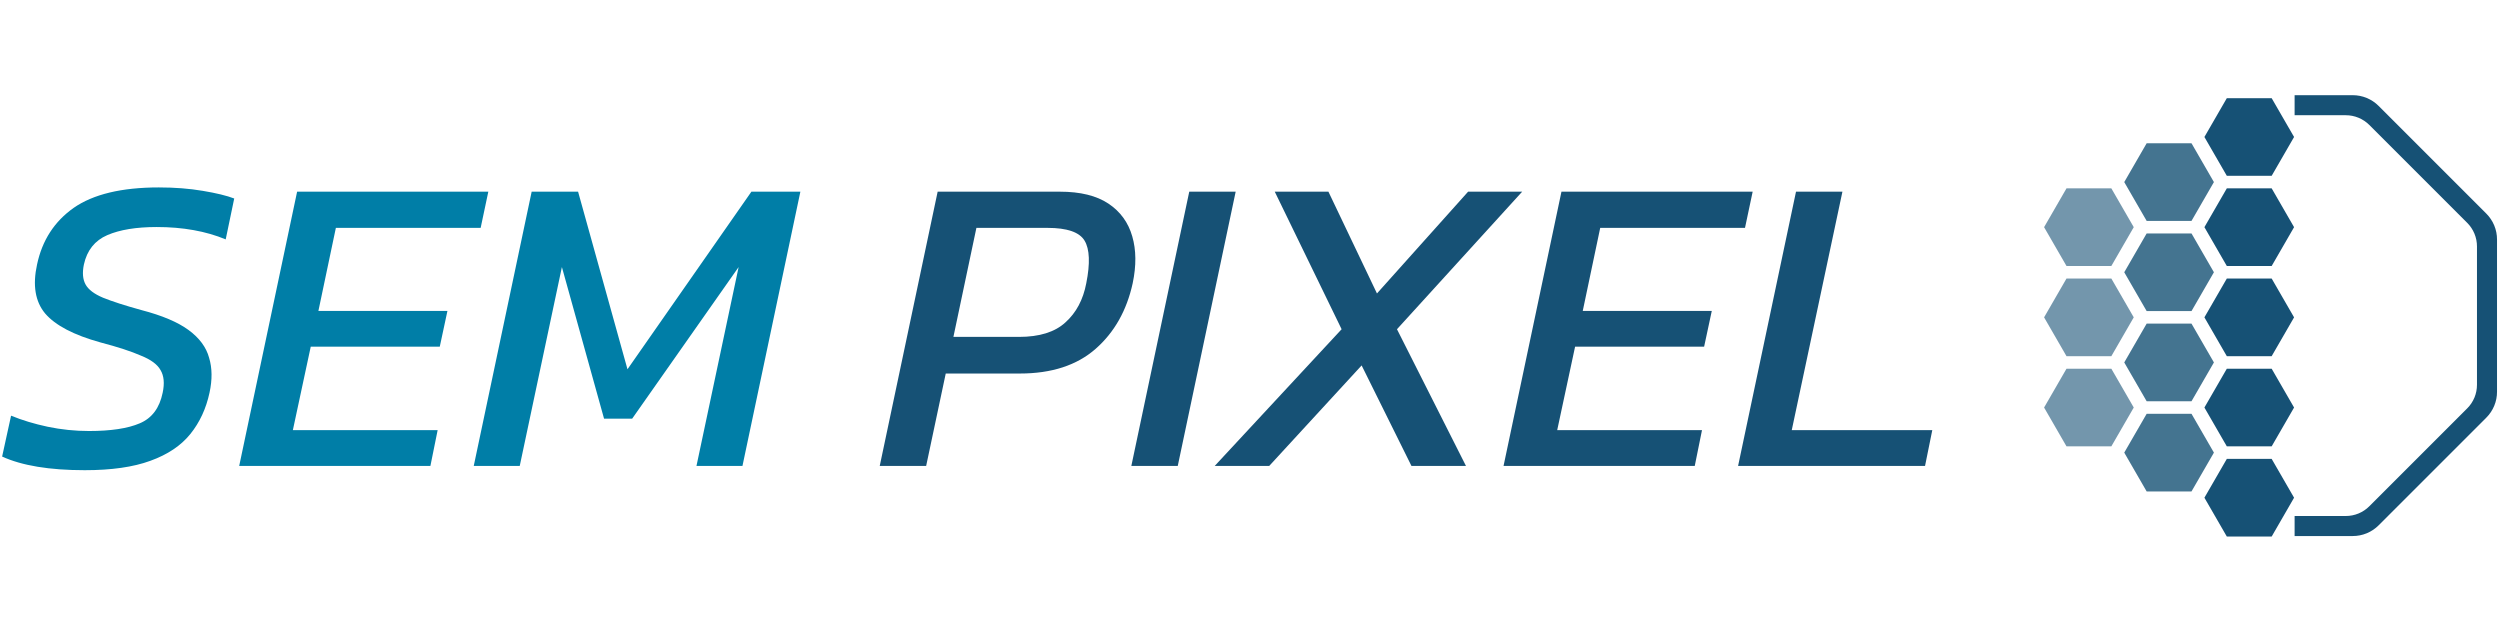 <svg width="499" height="127" viewBox="0 0 499 127" fill="none" xmlns="http://www.w3.org/2000/svg">
<path d="M469.591 106.994H458.004V102.994H468.209C469.086 102.996 469.954 102.825 470.764 102.489C471.574 102.154 472.31 101.661 472.928 101.039L492.449 81.518C493.071 80.9 493.563 80.164 493.899 79.354C494.235 78.544 494.406 77.676 494.404 76.799V49.194C494.406 48.317 494.235 47.449 493.899 46.639C493.564 45.829 493.071 45.093 492.449 44.475L472.928 24.954C472.309 24.333 471.574 23.84 470.764 23.505C469.954 23.169 469.086 22.998 468.209 23H458.004V19H469.591C470.555 18.997 471.511 19.186 472.402 19.555C473.293 19.924 474.102 20.465 474.782 21.149L496.256 42.624C496.94 43.304 497.482 44.113 497.851 45.004C498.22 45.895 498.409 46.85 498.406 47.814V78.184C498.409 79.148 498.22 80.104 497.851 80.995C497.482 81.886 496.94 82.695 496.256 83.375L474.782 104.849C474.101 105.532 473.292 106.073 472.401 106.441C471.51 106.809 470.555 106.997 469.591 106.994V106.994Z" fill="#165175"/>
<path d="M175.595 93L187.155 38.26H211.55C215.63 38.26 218.86 39.053 221.24 40.64C223.62 42.227 225.207 44.408 226 47.185C226.793 49.905 226.822 53.022 226.085 56.535C224.895 61.975 222.43 66.338 218.69 69.625C214.95 72.912 209.907 74.555 203.56 74.555H188.77L184.86 93H175.595ZM190.3 67.245H203.39C207.47 67.245 210.558 66.282 212.655 64.355C214.808 62.428 216.197 59.822 216.82 56.535C217.613 52.568 217.5 49.735 216.48 48.035C215.46 46.335 212.995 45.485 209.085 45.485H194.89L190.3 67.245ZM225.815 93L237.375 38.26H246.64L235.08 93H225.815ZM242.457 93L267.787 65.715L254.442 38.26H265.152L274.842 58.575L293.032 38.26H303.827L278.837 65.715L292.607 93H281.727L271.782 72.94L253.337 93H242.457ZM300.107 93L311.667 38.26H349.832L348.302 45.485H319.402L315.917 62.06H341.672L340.142 69.2H314.387L310.817 85.86H339.717L338.272 93H300.107ZM346.923 93L358.483 38.26H367.748L357.633 85.86H385.683L384.238 93H346.923Z" fill="#165175"/>
<path d="M16.915 93.85C9.888 93.85 4.392 92.943 0.425 91.13L2.21 82.97C4.42 83.877 6.857 84.613 9.52 85.18C12.24 85.747 14.988 86.03 17.765 86.03C22.128 86.03 25.5 85.52 27.88 84.5C30.317 83.48 31.847 81.44 32.47 78.38C32.867 76.51 32.725 75.008 32.045 73.875C31.422 72.742 30.118 71.778 28.135 70.985C26.208 70.135 23.517 69.257 20.06 68.35C14.733 66.877 11.05 64.95 9.01 62.57C7.027 60.19 6.488 56.932 7.395 52.795C8.415 47.978 10.852 44.21 14.705 41.49C18.615 38.77 24.282 37.41 31.705 37.41C34.878 37.41 37.797 37.637 40.46 38.09C43.18 38.543 45.277 39.053 46.75 39.62L45.05 47.78C41.083 46.137 36.493 45.315 31.28 45.315C27.2 45.315 23.913 45.853 21.42 46.93C18.927 48.007 17.368 49.962 16.745 52.795C16.405 54.438 16.518 55.77 17.085 56.79C17.652 57.81 18.813 58.688 20.57 59.425C22.383 60.162 24.933 60.983 28.22 61.89C32.357 62.967 35.502 64.298 37.655 65.885C39.808 67.472 41.168 69.313 41.735 71.41C42.358 73.45 42.387 75.773 41.82 78.38C41.14 81.553 39.865 84.302 37.995 86.625C36.125 88.948 33.462 90.733 30.005 91.98C26.605 93.227 22.242 93.85 16.915 93.85ZM47.743 93L59.303 38.26H97.468L95.938 45.485H67.038L63.553 62.06H89.308L87.778 69.2H62.023L58.453 85.86H87.353L85.908 93H47.743ZM94.56 93L106.12 38.26H115.385L125.245 73.705L149.98 38.26H159.755L148.195 93H139.015L147.43 53.305L126.18 83.565H120.57L112.155 53.305L103.74 93H94.56Z" fill="#007EA7"/>
<path d="M453.423 19.594H444.474L440 27.344L444.474 35.094H453.423L457.897 27.344L453.423 19.594Z" fill="#165175"/>
<path d="M453.423 55.594H444.474L440 63.344L444.474 71.094H453.423L457.897 63.344L453.423 55.594Z" fill="#165175"/>
<path opacity="0.8" d="M437.423 46.594H428.474L424 54.344L428.474 62.094H437.423L441.897 54.344L437.423 46.594Z" fill="#165175"/>
<path opacity="0.6" d="M421.423 37.594H412.474L408 45.344L412.474 53.094H421.423L425.897 45.344L421.423 37.594Z" fill="#165175"/>
<path d="M453.423 37.594H444.474L440 45.344L444.474 53.094H453.423L457.897 45.344L453.423 37.594Z" fill="#165175"/>
<path opacity="0.8" d="M437.423 28.594H428.474L424 36.344L428.474 44.094H437.423L441.897 36.344L437.423 28.594Z" fill="#165175"/>
<path d="M453.423 73.594H444.474L440 81.344L444.474 89.094H453.423L457.897 81.344L453.423 73.594Z" fill="#165175"/>
<path d="M453.423 91.594H444.474L440 99.344L444.474 107.094H453.423L457.897 99.344L453.423 91.594Z" fill="#165175"/>
<path opacity="0.8" d="M437.423 64.594H428.474L424 72.344L428.474 80.094H437.423L441.897 72.344L437.423 64.594Z" fill="#165175"/>
<path opacity="0.6" d="M421.423 55.594H412.474L408 63.344L412.474 71.094H421.423L425.897 63.344L421.423 55.594Z" fill="#165175"/>
<path opacity="0.8" d="M437.423 82.594H428.474L424 90.344L428.474 98.094H437.423L441.897 90.344L437.423 82.594Z" fill="#165175"/>
<path opacity="0.6" d="M421.423 73.594H412.474L408 81.344L412.474 89.094H421.423L425.897 81.344L421.423 73.594Z" fill="#165175"/>
</svg>
